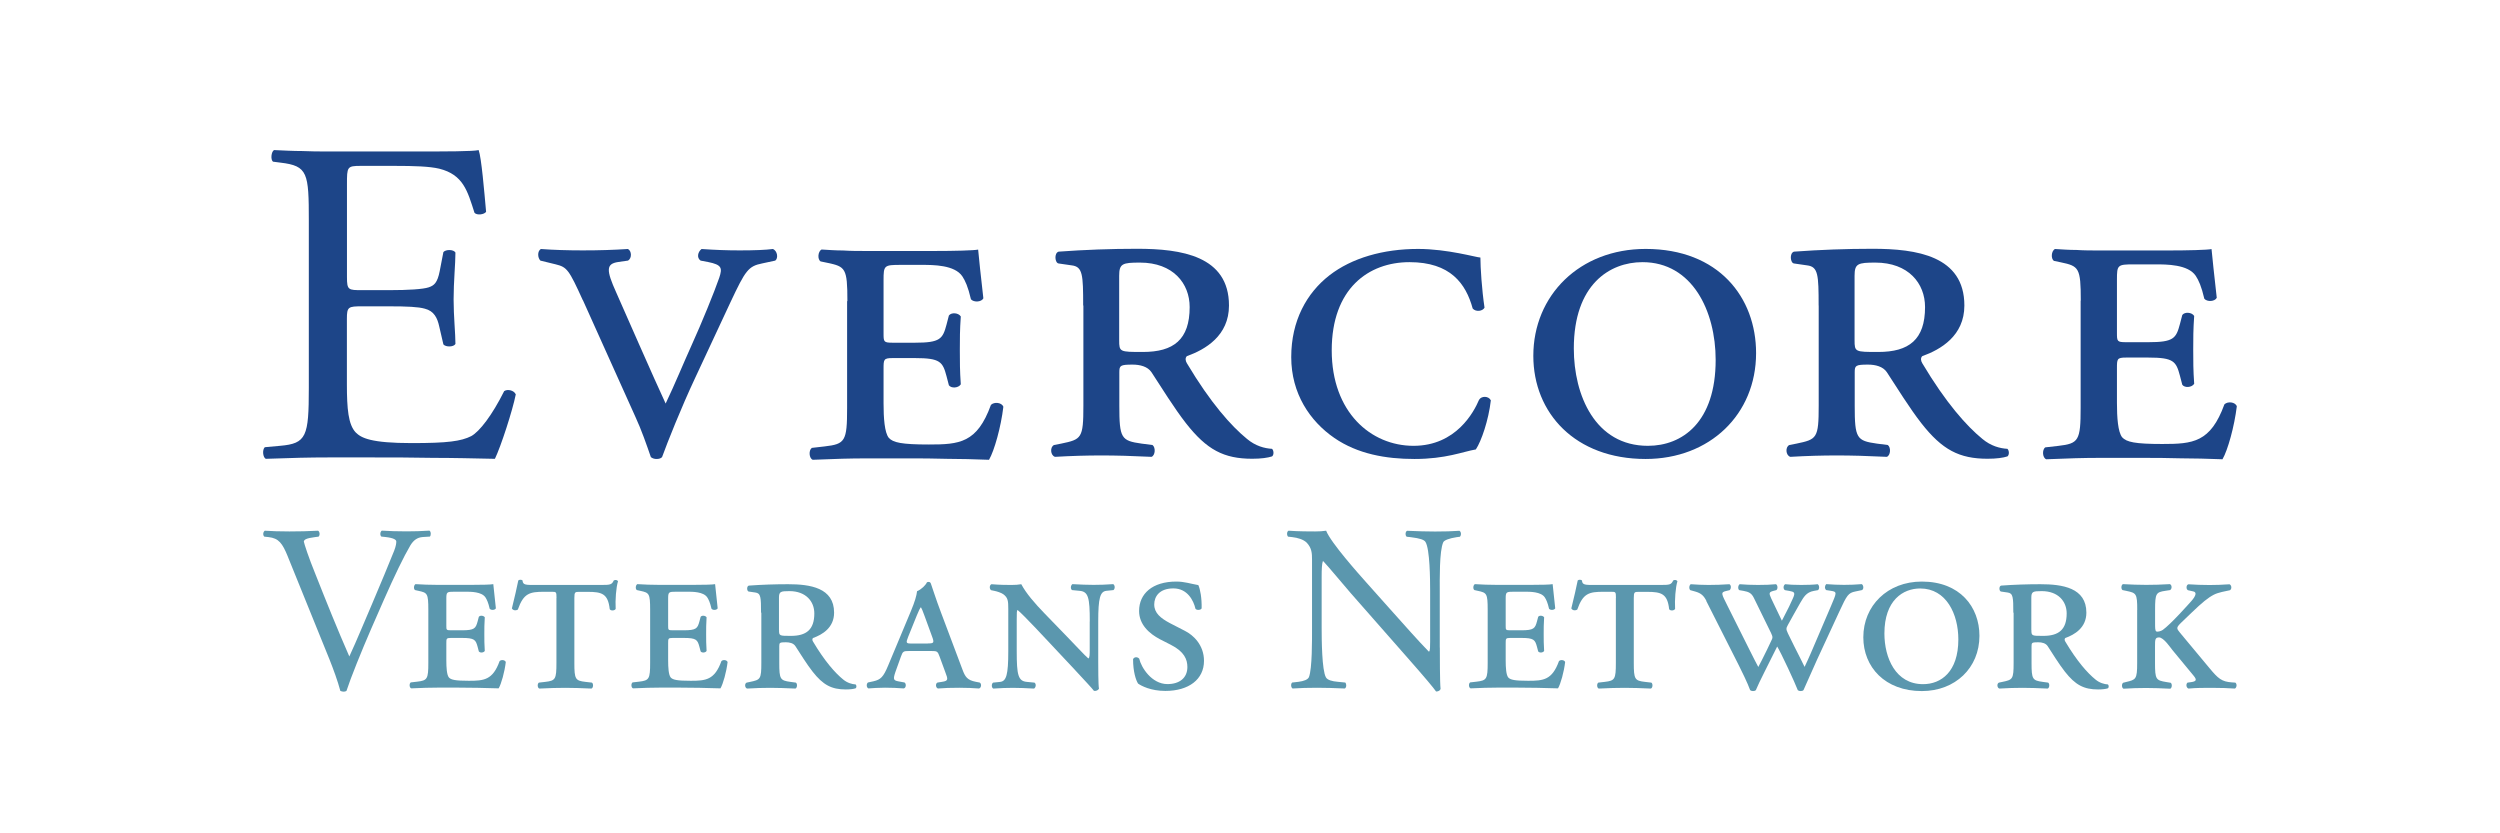 <?xml version="1.0" encoding="UTF-8"?>
<svg id="Layer_1" data-name="Layer 1" xmlns="http://www.w3.org/2000/svg" viewBox="0 0 340.16 113.39">
  <defs>
    <style>
      .cls-1 {
        fill: #1d4588;
      }

      .cls-2 {
        fill: #5b97ae;
      }
    </style>
  </defs>
  <g>
    <path class="cls-1" d="M42.02,30.08c0-6.56-.13-7.51-3.85-7.95l-1.01-.13c-.38-.25-.25-1.39.13-1.58,1.39.06,2.59.13,3.79.13,1.2.06,2.4.06,3.66.06h11.87c4.04,0,7.76,0,8.52-.19.38,1.07.76,5.62,1.01,8.4-.25.38-1.26.51-1.58.13-.95-2.97-1.52-5.18-4.8-6-1.33-.31-3.34-.38-6.12-.38h-4.54c-1.89,0-1.89.13-1.89,2.52v12.62c0,1.77.19,1.77,2.08,1.77h3.66c2.65,0,4.61-.13,5.37-.38.76-.25,1.2-.63,1.51-2.21l.5-2.59c.32-.38,1.39-.38,1.64.06,0,1.52-.25,3.98-.25,6.38,0,2.27.25,4.67.25,6.06-.25.44-1.33.44-1.64.06l-.57-2.46c-.25-1.13-.69-2.08-1.96-2.4-.88-.25-2.4-.32-4.86-.32h-3.66c-1.89,0-2.08.06-2.08,1.7v8.9c0,3.35.19,5.49,1.2,6.56.76.76,2.08,1.45,7.64,1.45,4.86,0,6.69-.25,8.08-.95,1.14-.63,2.84-2.84,4.48-6.12.44-.31,1.33-.13,1.58.44-.44,2.21-2.02,7.07-2.84,8.77-2.84-.06-5.68-.13-8.46-.13-2.84-.06-5.62-.06-8.46-.06h-5.68c-2.71,0-4.86.06-8.58.19-.38-.19-.51-1.2-.13-1.58l2.08-.19c3.6-.31,3.91-1.26,3.91-7.89v-22.72Z"/>
    <path class="cls-1" d="M79.3,40.85c-1.9-4.18-2.15-4.5-3.68-4.88l-2.09-.51c-.38-.38-.44-1.27.06-1.58,1.65.13,3.74.19,5.7.19,2.28,0,4.12-.06,6.15-.19.51.25.57,1.27,0,1.58l-1.33.19c-1.65.25-1.65,1.08-.25,4.18l3.1,7.03c1.58,3.61,2.66,5.96,3.61,8.05,1.27-2.66,2.35-5.32,3.55-7.98,1.33-2.92,3.11-7.29,3.74-9.13.44-1.33.38-1.77-1.52-2.15l-1.01-.19c-.57-.38-.38-1.2.13-1.58,1.84.13,3.49.19,5.2.19,2.03,0,3.49-.06,4.5-.19.63.25.76,1.27.32,1.58l-1.77.38c-1.9.38-2.28.95-4.31,5.26l-4.82,10.33c-1.9,4.05-3.74,8.68-4.5,10.77-.19.19-.44.25-.76.25-.25,0-.51-.06-.76-.25-.57-1.65-1.27-3.68-2.09-5.45l-7.16-15.91Z"/>
    <path class="cls-1" d="M115.3,40.96c0-4.48-.26-4.68-2.73-5.2l-.91-.19c-.45-.26-.39-1.36.13-1.62.97.06,1.95.13,2.92.13,1.04.07,2.08.07,3.12.07h9.22c2.86,0,5.46-.07,6.04-.19.06.78.39,3.83.71,6.63-.26.52-1.3.58-1.69.13-.39-1.69-.78-2.53-1.17-3.12-1.04-1.56-3.96-1.56-5.52-1.56h-2.86c-2.27,0-2.34.07-2.34,2.08v7.21c0,1.17,0,1.3,1.23,1.3h3.05c3.44,0,3.77-.52,4.29-2.47l.32-1.23c.32-.45,1.3-.39,1.62.13-.13,1.88-.13,3.05-.13,4.55,0,1.62,0,2.79.13,4.68-.32.52-1.3.58-1.62.13l-.32-1.23c-.52-1.95-.84-2.47-4.29-2.47h-3.05c-1.23,0-1.23.19-1.23,1.49v4.68c0,1.95.13,3.96.71,4.68.58.65,1.75.91,5.46.91,4.16,0,6.56-.2,8.44-5.39.45-.45,1.49-.33,1.69.26-.32,2.73-1.23,5.98-1.95,7.21-2.01-.07-3.9-.13-5.72-.13-1.82-.06-3.57-.06-5.33-.06h-5.72c-2.08,0-4.09.06-7.21.19-.52-.19-.58-1.3-.13-1.62l1.75-.2c2.79-.32,3.05-.71,3.05-5.2v-14.55Z"/>
    <path class="cls-1" d="M147.38,41.58c0-4.18-.06-5.28-1.54-5.47l-1.8-.26c-.51-.06-.64-1.42,0-1.61,3.54-.26,7.15-.39,10.69-.39,5.99,0,12.49.96,12.49,7.72,0,4.12-3.22,5.99-5.73,6.89-.26.26-.19.64,0,.96,3.22,5.41,6.05,8.56,8.18,10.3,1.16.97,2.38,1.29,3.41,1.35.26.26.26.84,0,1.03-.58.19-1.48.32-2.7.32-3.86,0-6.18-1.22-9.01-4.83-1.61-2.06-3.35-4.89-4.7-6.95-.52-.77-1.55-1.03-2.57-1.03-1.67,0-1.8.13-1.8,1.03v4.57c0,4.44.26,4.76,3.03,5.15l1.48.19c.45.32.39,1.41-.13,1.61-2.7-.13-4.83-.19-6.82-.19s-4.06.06-6.31.19c-.64-.19-.71-1.35-.13-1.61l.97-.19c2.77-.58,3.02-.71,3.02-5.15v-13.65ZM152.28,46.28c0,1.61.06,1.61,3.22,1.61,4.18,0,6.37-1.67,6.37-6.11,0-3.22-2.25-6.05-6.76-6.05-2.38,0-2.83.13-2.83,1.8v8.76Z"/>
    <path class="cls-1" d="M201.43,35.05c0,1.3.19,4.33.56,6.81-.25.49-1.18.62-1.61.12-.93-3.4-3.03-6.31-8.6-6.31s-10.58,3.59-10.58,12,5.32,12.99,11.13,12.99,8.23-4.64,8.91-6.25c.31-.56,1.3-.56,1.61.06-.31,2.72-1.3,5.57-2.04,6.68-1.79.31-4.08,1.3-8.35,1.3-3.9,0-7.73-.68-10.89-2.85-3.34-2.29-5.88-6.06-5.88-11.01s2.1-8.72,5.2-11.13c3.03-2.35,7.3-3.59,12.06-3.59,4.02,0,7.98,1.17,8.47,1.17Z"/>
    <path class="cls-1" d="M238.94,48.04c0,8.35-6.31,14.41-15.03,14.41-9.59,0-15.28-6.25-15.28-14.04,0-8.23,6.31-14.54,15.28-14.54,9.96,0,15.03,6.62,15.03,14.17ZM214.14,47.42c0,6.37,2.91,13.24,10.08,13.24,4.7,0,9.22-3.22,9.22-11.69,0-6.62-3.16-13.3-9.96-13.3-4.45,0-9.34,3.03-9.34,11.75Z"/>
    <path class="cls-1" d="M247.45,41.58c0-4.18-.06-5.28-1.55-5.47l-1.8-.26c-.51-.06-.64-1.42,0-1.61,3.54-.26,7.15-.39,10.69-.39,5.99,0,12.49.96,12.49,7.72,0,4.12-3.22,5.99-5.73,6.89-.26.26-.19.64,0,.96,3.22,5.41,6.05,8.56,8.18,10.3,1.16.97,2.38,1.29,3.41,1.35.26.26.26.84,0,1.03-.58.19-1.48.32-2.7.32-3.86,0-6.18-1.22-9.01-4.83-1.61-2.06-3.35-4.89-4.7-6.95-.52-.77-1.54-1.03-2.57-1.03-1.67,0-1.8.13-1.8,1.03v4.57c0,4.44.26,4.76,3.02,5.15l1.48.19c.45.32.39,1.41-.13,1.61-2.7-.13-4.83-.19-6.82-.19s-4.06.06-6.31.19c-.64-.19-.71-1.35-.13-1.61l.97-.19c2.77-.58,3.02-.71,3.02-5.15v-13.65ZM252.34,46.28c0,1.61.06,1.61,3.22,1.61,4.18,0,6.37-1.67,6.37-6.11,0-3.22-2.25-6.05-6.76-6.05-2.38,0-2.83.13-2.83,1.8v8.76Z"/>
    <path class="cls-1" d="M283.12,40.89c0-4.48-.26-4.68-2.73-5.2l-.91-.19c-.45-.26-.39-1.36.13-1.62.97.06,1.95.13,2.92.13,1.04.07,2.08.07,3.12.07h9.22c2.86,0,5.46-.07,6.04-.19.07.78.39,3.83.71,6.63-.26.52-1.3.58-1.69.13-.39-1.69-.78-2.53-1.17-3.12-1.04-1.56-3.96-1.56-5.52-1.56h-2.86c-2.27,0-2.34.07-2.34,2.08v7.21c0,1.17,0,1.3,1.23,1.3h3.05c3.44,0,3.77-.52,4.29-2.47l.32-1.23c.32-.45,1.3-.39,1.62.13-.13,1.88-.13,3.05-.13,4.55,0,1.62,0,2.79.13,4.68-.33.52-1.3.58-1.62.13l-.32-1.23c-.52-1.95-.85-2.47-4.29-2.47h-3.05c-1.23,0-1.23.19-1.23,1.49v4.68c0,1.95.13,3.96.71,4.68.59.65,1.75.91,5.46.91,4.16,0,6.56-.2,8.45-5.39.45-.45,1.49-.33,1.69.26-.33,2.73-1.23,5.98-1.95,7.21-2.01-.07-3.9-.13-5.72-.13-1.82-.06-3.57-.06-5.33-.06h-5.72c-2.08,0-4.09.06-7.21.19-.52-.19-.59-1.3-.13-1.62l1.76-.2c2.79-.32,3.05-.71,3.05-5.2v-14.55Z"/>
  </g>
  <path class="cls-2" d="M39.16,75.72c-.74-1.81-1.23-2.48-2.61-2.64l-.58-.06c-.23-.19-.19-.64.06-.81.94.06,1.97.1,3.35.1s2.55-.03,3.9-.1c.23.13.29.61.06.81l-.48.06c-1.23.16-1.48.35-1.52.61.06.32.61,2.06,1.61,4.51,1.48,3.74,2.97,7.45,4.58,11.12,1-2.13,2.35-5.45,3.1-7.16.94-2.19,2.45-5.84,3-7.22.26-.68.29-1.03.29-1.26s-.32-.48-1.45-.61l-.58-.06c-.23-.19-.16-.68.06-.81.9.06,2.13.1,3.35.1,1.06,0,2.06-.03,3.13-.1.23.13.23.65.06.81l-.97.06c-.77.06-1.26.45-1.68,1.13-.9,1.52-2.16,4.13-3.61,7.42l-1.74,3.97c-1.29,2.97-2.8,6.71-3.35,8.42-.1.06-.23.1-.35.1-.16,0-.32-.03-.48-.1-.36-1.35-.94-2.93-1.48-4.29l-5.67-13.99Z"/>
  <path class="cls-2" d="M58.28,82.97c0-2.23-.13-2.32-1.35-2.58l-.45-.1c-.23-.13-.19-.68.06-.81.94.06,1.93.1,3,.1h4.58c1.42,0,2.71-.03,3-.1l.35,3.29c-.13.26-.64.29-.84.06-.19-.84-.39-1.26-.58-1.55-.52-.77-1.97-.77-2.74-.77h-1.42c-1.13,0-1.16.03-1.16,1.03v3.58c0,.58,0,.64.61.64h1.52c1.71,0,1.87-.26,2.13-1.22l.16-.61c.16-.23.64-.19.81.06-.06.94-.06,1.52-.06,2.26,0,.81,0,1.39.06,2.32-.16.26-.64.29-.81.06l-.16-.61c-.26-.97-.42-1.22-2.13-1.22h-1.52c-.61,0-.61.1-.61.74v2.32c0,.97.06,1.97.35,2.32.29.32.87.45,2.71.45,2.06,0,3.26-.1,4.19-2.68.23-.23.74-.16.84.13-.16,1.35-.61,2.97-.97,3.58-2.03-.06-3.74-.1-5.48-.1h-2.84c-1.03,0-2.03.03-3.58.1-.26-.1-.29-.64-.06-.81l.87-.1c1.39-.16,1.52-.36,1.52-2.58v-7.22Z"/>
  <path class="cls-2" d="M75.72,81.36c0-.84-.03-.84-.68-.84h-1c-1.97,0-2.8.19-3.58,2.42-.32.19-.68.1-.81-.16.35-1.39.71-3,.87-3.8.13-.13.45-.13.58,0,.03.64.48.61,1.77.61h8.96c1.19,0,1.42-.03,1.68-.61.23-.13.48-.06.58.1-.26.84-.39,2.55-.32,3.77-.13.26-.68.29-.81.03-.23-2.1-1.06-2.35-3-2.35h-1.1c-.61,0-.71,0-.71.84v8.83c0,2.22.13,2.42,1.52,2.58l.87.1c.23.16.19.71-.06.81-1.32-.06-2.55-.1-3.55-.1s-2.19.03-3.55.1c-.26-.1-.29-.64-.06-.81l.87-.1c1.39-.16,1.52-.36,1.52-2.58v-8.83Z"/>
  <path class="cls-2" d="M88.46,82.97c0-2.23-.13-2.32-1.35-2.58l-.45-.1c-.23-.13-.19-.68.06-.81.94.06,1.93.1,3,.1h4.58c1.42,0,2.71-.03,3-.1l.35,3.29c-.13.26-.64.29-.84.06-.19-.84-.39-1.26-.58-1.55-.52-.77-1.97-.77-2.74-.77h-1.42c-1.13,0-1.16.03-1.16,1.03v3.58c0,.58,0,.64.61.64h1.52c1.71,0,1.87-.26,2.13-1.22l.16-.61c.16-.23.64-.19.81.06-.06.94-.06,1.52-.06,2.26,0,.81,0,1.39.06,2.32-.16.26-.64.29-.81.06l-.16-.61c-.26-.97-.42-1.22-2.13-1.22h-1.52c-.61,0-.61.1-.61.74v2.32c0,.97.06,1.97.35,2.32.29.32.87.45,2.71.45,2.06,0,3.26-.1,4.19-2.68.23-.23.74-.16.84.13-.16,1.35-.61,2.97-.97,3.58-2.03-.06-3.74-.1-5.48-.1h-2.84c-1.03,0-2.03.03-3.58.1-.26-.1-.29-.64-.06-.81l.87-.1c1.39-.16,1.52-.36,1.52-2.58v-7.22Z"/>
  <path class="cls-2" d="M103.55,83.36c0-2.1-.03-2.64-.77-2.74l-.9-.13c-.26-.03-.32-.71,0-.81,1.77-.13,3.58-.19,5.35-.19,3,0,6.26.48,6.26,3.87,0,2.06-1.61,3-2.87,3.45-.13.13-.1.32,0,.48,1.61,2.71,3.03,4.29,4.1,5.16.58.48,1.19.64,1.71.68.13.13.13.42,0,.52-.29.1-.74.16-1.35.16-1.93,0-3.09-.61-4.51-2.42-.81-1.03-1.68-2.45-2.35-3.48-.26-.39-.77-.52-1.29-.52-.84,0-.9.06-.9.52v2.29c0,2.22.13,2.39,1.52,2.58l.74.1c.23.16.19.71-.06.81-1.35-.06-2.42-.1-3.42-.1s-2.03.03-3.16.1c-.32-.1-.36-.68-.06-.81l.48-.1c1.39-.29,1.52-.36,1.52-2.58v-6.84ZM106,85.71c0,.81.03.81,1.61.81,2.1,0,3.19-.84,3.19-3.06,0-1.61-1.13-3.03-3.39-3.03-1.19,0-1.42.06-1.42.9v4.39Z"/>
  <path class="cls-2" d="M123.68,88.58c-.74,0-.84.03-1.1.77l-.74,2.06c-.35,1.03-.26,1.16.36,1.29l.87.16c.26.16.23.74-.1.81-.81-.06-1.64-.1-2.55-.1s-1.68.06-2.26.1c-.29-.13-.29-.64-.06-.81l.74-.16c1-.23,1.35-.58,2-2.13l3.1-7.42c.55-1.32.77-2.1.84-2.71.58-.23,1.19-.84,1.35-1.22.26-.1.45-.03.52.16.13.32.64,2,1.39,3.97l2.9,7.71c.39,1.06.68,1.48,1.84,1.71l.52.1c.29.16.23.74-.1.81-.84-.06-1.58-.1-2.68-.1-1.16,0-2.1.03-2.9.1-.32-.1-.36-.68-.06-.81l.64-.1c.84-.13.81-.32.42-1.32l-.77-2.1c-.26-.74-.36-.77-1.1-.77h-3.06ZM126.22,87.55c.84,0,.94-.06.58-1l-1-2.74c-.26-.74-.39-1-.48-1.16h-.06c-.1.13-.23.42-.52,1.1l-1.16,2.87c-.35.87-.29.94.42.94h2.22Z"/>
  <path class="cls-2" d="M148.28,84.55c0-3.22-.19-4.06-1.39-4.16l-1.03-.1c-.23-.19-.19-.64.06-.81,1.19.06,1.93.1,2.87.1s1.64-.03,2.68-.1c.26.16.26.64.03.81l-.97.1c-.84.1-1.1.97-1.1,4.16v5.42c0,.64,0,3.26.1,3.74-.1.19-.39.35-.68.29-.35-.45-1-1.13-3-3.29l-4.9-5.22c-1.23-1.29-2.06-2.13-2.48-2.48-.13,0-.13.36-.13,1.35v4.26c0,3.22.19,4.06,1.39,4.16l1.03.1c.26.19.19.65-.06.81-1.19-.06-1.93-.1-2.87-.1s-1.55.03-2.68.1c-.26-.13-.26-.64-.03-.81l.97-.1c.84-.1,1.1-.97,1.1-4.16v-5.77c0-1.06-.03-1.52-.68-2-.26-.19-.87-.39-1.19-.45l-.48-.1c-.23-.19-.23-.68.06-.81,1.23.1,2.1.1,2.77.1.45,0,.9-.03,1.29-.1.64,1.22,1.84,2.61,3.16,3.97l3.03,3.13c.71.71,2.58,2.74,2.93,3,.19-.06.19-.52.19-1.29v-3.74Z"/>
  <path class="cls-2" d="M157.86,87c-1.55-.81-2.87-2.06-2.87-3.87,0-2.35,1.81-4,5.06-4,1.13,0,1.9.29,3,.48.26.55.48,1.77.45,3.16-.1.26-.68.29-.84.06-.26-1.13-1.1-2.77-3-2.77s-2.61,1.1-2.61,2.19c0,1.16.87,1.87,2.16,2.55l2,1.03c1.16.58,2.61,1.93,2.61,4.09,0,2.51-2.06,4.09-5.26,4.09-1.97,0-3.26-.68-3.71-1-.29-.45-.68-1.61-.68-3.32.13-.32.61-.35.84-.06.26,1.16,1.68,3.45,3.84,3.45,1.64,0,2.71-.84,2.71-2.32,0-1.03-.42-2.1-2.26-3.03l-1.45-.74Z"/>
  <path class="cls-2" d="M195.91,88.1c0,.97,0,4.8.1,5.64-.06.19-.26.35-.61.35-.39-.55-1.32-1.68-4.13-4.87l-7.48-8.51c-.87-1-3.06-3.64-3.74-4.35h-.06c-.13.39-.16,1.13-.16,2.1v7.03c0,1.52.03,5.71.58,6.67.19.36.84.55,1.64.61l1,.1c.19.26.16.65-.06.81-1.45-.06-2.58-.1-3.77-.1-1.35,0-2.22.03-3.35.1-.23-.16-.26-.61-.06-.81l.87-.1c.74-.1,1.26-.29,1.42-.64.45-1.16.42-5.09.42-6.64v-9.32c0-.9-.03-1.58-.71-2.32-.45-.45-1.22-.68-2-.77l-.55-.06c-.19-.19-.19-.68.06-.81,1.35.1,3.06.1,3.64.1.52,0,1.06-.03,1.48-.1.64,1.64,4.45,5.9,5.51,7.09l3.13,3.51c2.22,2.48,3.81,4.29,5.32,5.84h.06c.13-.16.13-.68.13-1.35v-6.9c0-1.52-.03-5.71-.64-6.67-.19-.29-.71-.48-2-.64l-.55-.06c-.23-.19-.19-.71.06-.81,1.48.06,2.58.1,3.8.1,1.39,0,2.22-.03,3.32-.1.26.16.26.61.06.81l-.45.06c-1.03.16-1.68.42-1.81.68-.55,1.16-.48,5.16-.48,6.64v7.71Z"/>
  <path class="cls-2" d="M202.42,82.97c0-2.23-.13-2.32-1.35-2.58l-.45-.1c-.23-.13-.19-.68.06-.81.94.06,1.93.1,3,.1h4.58c1.42,0,2.71-.03,3-.1l.35,3.29c-.13.26-.64.29-.84.06-.19-.84-.39-1.26-.58-1.55-.52-.77-1.97-.77-2.74-.77h-1.42c-1.13,0-1.16.03-1.16,1.03v3.58c0,.58,0,.64.61.64h1.52c1.71,0,1.87-.26,2.13-1.22l.16-.61c.16-.23.64-.19.81.06-.06.94-.06,1.52-.06,2.26,0,.81,0,1.39.06,2.32-.16.26-.64.29-.81.06l-.16-.61c-.26-.97-.42-1.22-2.13-1.22h-1.52c-.61,0-.61.1-.61.74v2.32c0,.97.06,1.97.35,2.32.29.32.87.45,2.71.45,2.06,0,3.26-.1,4.19-2.68.23-.23.74-.16.84.13-.16,1.35-.61,2.97-.97,3.58-2.03-.06-3.74-.1-5.48-.1h-2.84c-1.03,0-2.03.03-3.58.1-.26-.1-.29-.64-.06-.81l.87-.1c1.39-.16,1.52-.36,1.52-2.58v-7.22Z"/>
  <path class="cls-2" d="M219.87,81.36c0-.84-.03-.84-.68-.84h-1c-1.97,0-2.8.19-3.58,2.42-.32.19-.68.1-.81-.16.35-1.39.71-3,.87-3.8.13-.13.45-.13.58,0,.03.64.48.61,1.77.61h8.96c1.19,0,1.42-.03,1.68-.61.23-.13.48-.06.58.1-.26.84-.39,2.55-.32,3.77-.13.26-.68.29-.81.03-.23-2.1-1.06-2.35-3-2.35h-1.1c-.61,0-.71,0-.71.84v8.83c0,2.22.13,2.42,1.52,2.58l.87.1c.23.16.19.71-.06.81-1.32-.06-2.55-.1-3.55-.1s-2.19.03-3.55.1c-.26-.1-.29-.64-.06-.81l.87-.1c1.39-.16,1.52-.36,1.52-2.58v-8.83Z"/>
  <path class="cls-2" d="M232.19,81.78c-.36-.71-.71-1.06-1.52-1.29l-.68-.19c-.19-.16-.19-.64.06-.81.68.06,1.71.1,2.42.1.97,0,1.77-.03,2.84-.1.29.16.23.64.03.81l-.42.1c-.87.19-.68.39.13,2.03l3,6c.52,1.03.94,1.87,1.19,2.32.26-.48.58-1.1,1.19-2.35l.55-1.16c.23-.45.26-.55,0-1.1l-2.35-4.8c-.32-.64-.68-.81-1.39-.94l-.58-.1c-.23-.13-.19-.68.06-.81.64.06,1.58.1,2.48.1s1.81-.03,2.45-.1c.26.16.26.68.03.81l-.39.1c-.58.16-.64.29-.29,1.03l.29.61,1.16,2.42c.32-.64.64-1.23.97-1.9l.55-1.19c.32-.74.19-.84-.52-.97l-.58-.1c-.26-.13-.26-.64.03-.81.45.06,1.29.1,2.19.1.77,0,1.68-.03,2.23-.1.26.16.26.68.03.81l-.55.1c-1.06.19-1.39.87-1.84,1.61-.45.77-1.32,2.35-1.68,3-.26.48-.29.58,0,1.19l.87,1.77c.65,1.32,1.13,2.19,1.39,2.77.26-.58.52-1.06,1.29-2.9l2.29-5.35c.77-1.84.9-1.97,0-2.1l-.64-.1c-.26-.23-.19-.61,0-.81.87.06,1.58.1,2.42.1s1.52-.03,2.42-.1c.26.16.29.68.03.81l-.9.19c-.97.19-1.16.52-2.16,2.68l-3.06,6.61c-.64,1.39-1.23,2.81-1.84,4.13-.1.1-.23.13-.39.13-.13,0-.26-.03-.39-.13-.35-.94-2.32-5.19-2.8-5.93-1.03,2.1-2.55,5.03-2.9,5.93-.1.1-.23.13-.39.13-.13,0-.26-.03-.39-.13-.29-.84-1.23-2.77-1.55-3.39l-4.42-8.74Z"/>
  <path class="cls-2" d="M269.33,86.52c0,4.35-3.29,7.51-7.84,7.51-5,0-7.96-3.26-7.96-7.32,0-4.29,3.29-7.58,7.96-7.58,5.19,0,7.84,3.45,7.84,7.38ZM256.4,86.19c0,3.32,1.52,6.9,5.26,6.9,2.45,0,4.8-1.68,4.8-6.09,0-3.45-1.64-6.93-5.19-6.93-2.32,0-4.87,1.58-4.87,6.13Z"/>
  <path class="cls-2" d="M273.94,83.36c0-2.1-.03-2.64-.77-2.74l-.9-.13c-.26-.03-.32-.71,0-.81,1.77-.13,3.58-.19,5.35-.19,3,0,6.26.48,6.26,3.87,0,2.06-1.61,3-2.87,3.45-.13.13-.1.32,0,.48,1.61,2.71,3.03,4.29,4.1,5.16.58.48,1.19.64,1.71.68.13.13.13.42,0,.52-.29.1-.74.16-1.35.16-1.93,0-3.09-.61-4.51-2.42-.81-1.03-1.68-2.45-2.35-3.48-.26-.39-.77-.52-1.29-.52-.84,0-.9.06-.9.52v2.29c0,2.22.13,2.39,1.52,2.58l.74.1c.23.16.19.71-.06.81-1.35-.06-2.42-.1-3.42-.1s-2.03.03-3.16.1c-.32-.1-.36-.68-.06-.81l.48-.1c1.39-.29,1.52-.36,1.52-2.58v-6.84ZM276.4,85.71c0,.81.03.81,1.61.81,2.1,0,3.19-.84,3.19-3.06,0-1.61-1.13-3.03-3.39-3.03-1.19,0-1.42.06-1.42.9v4.39Z"/>
  <path class="cls-2" d="M290.8,82.97c0-2.23-.13-2.29-1.52-2.58l-.48-.1c-.23-.16-.19-.71.06-.81,1.13.06,2.13.1,3.16.1s2.03-.03,3.22-.1c.29.1.32.64.03.81l-.65.1c-1.26.19-1.39.35-1.39,2.58v1.81c0,.64,0,1.03.16,1.13.16.1.64-.03.87-.19,1.1-.77,3.64-3.64,3.9-3.93.68-.77.74-1.23.26-1.32l-.71-.16c-.29-.13-.26-.74.06-.81.9.06,1.84.1,2.87.1.9,0,1.64-.03,2.71-.1.29.1.36.64.06.81-.58.13-1.58.29-2.19.61-.81.42-1.58,1.06-3,2.42l-1.48,1.42c-.64.64-.61.74-.13,1.32l4.03,4.84c1.16,1.39,1.64,1.84,3.06,1.93l.45.03c.26.19.19.68-.06.81-1-.06-1.74-.1-3.16-.1-1.06,0-2.1,0-3.16.1-.32-.13-.36-.61-.13-.81l.45-.06c.74-.1.87-.29.39-.87l-2.9-3.51c-.26-.32-1.19-1.71-1.81-1.71-.55,0-.55.32-.55,1.23v2.26c0,2.22.13,2.35,1.52,2.58l.61.1c.23.16.19.71-.06.81-1.23-.06-2.29-.1-3.29-.1s-2.03.03-3.06.1c-.26-.1-.29-.64-.06-.81l.39-.1c1.35-.32,1.52-.36,1.52-2.58v-7.22Z"/>
</svg>